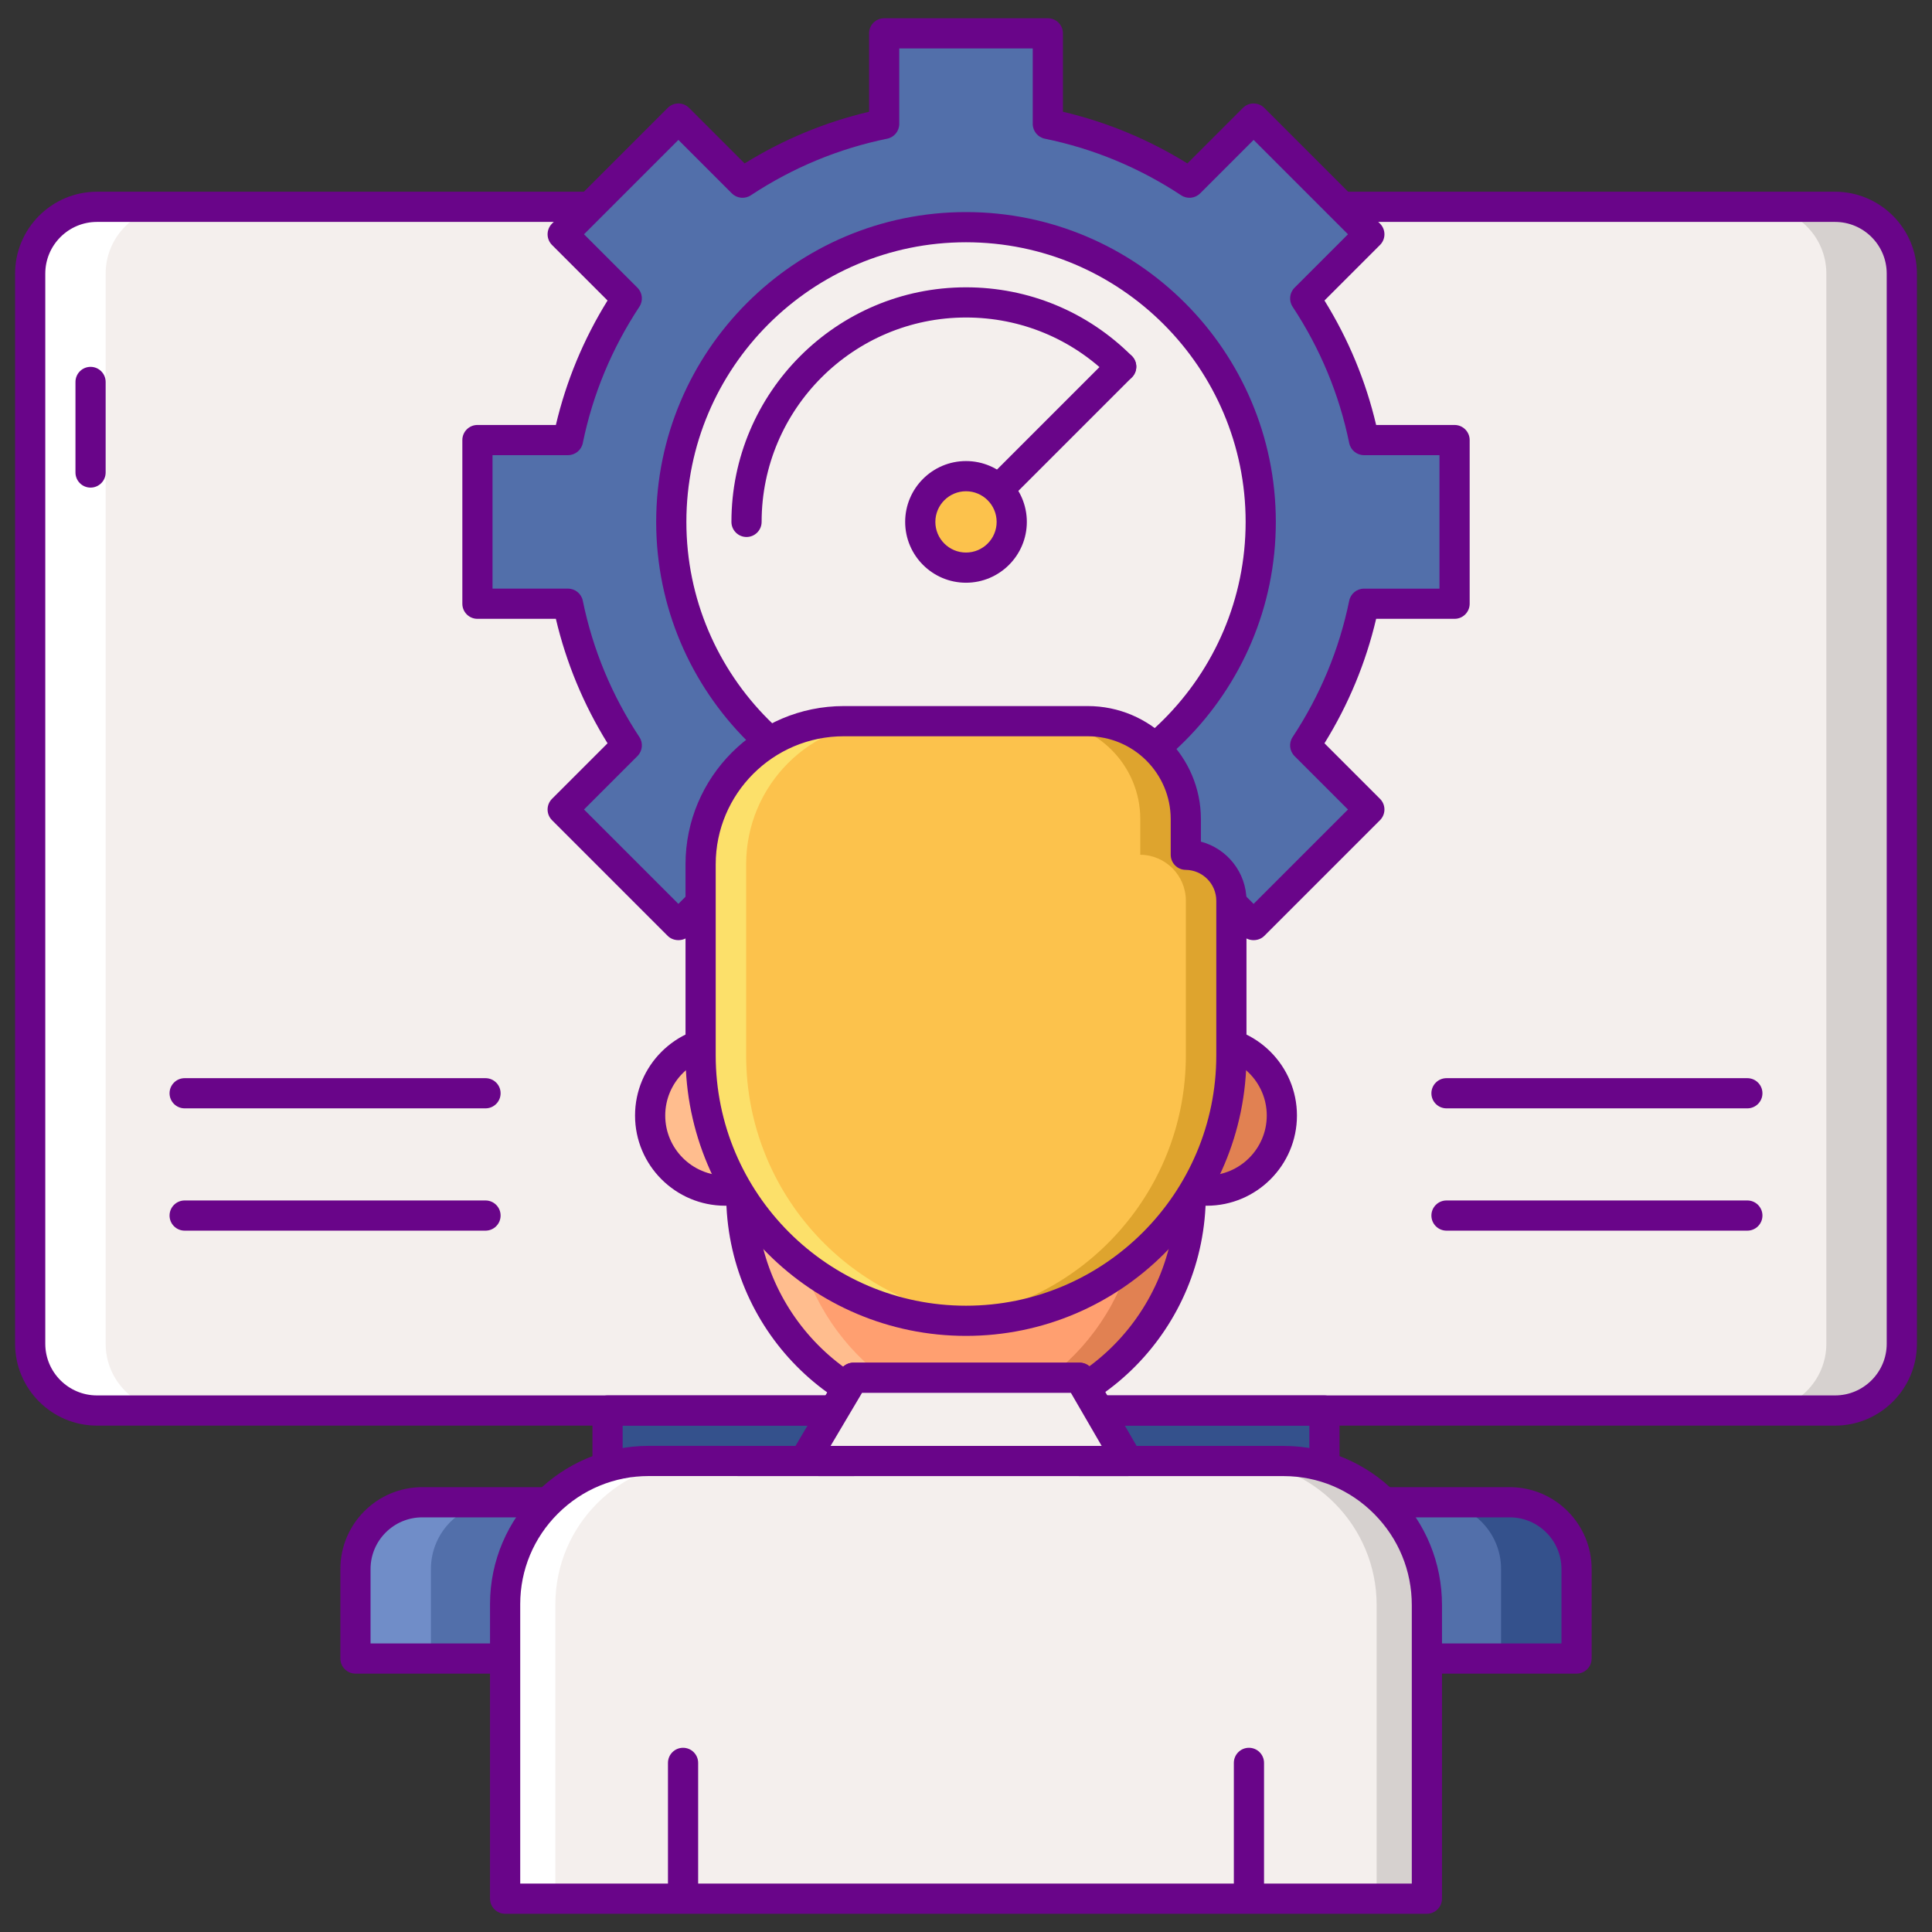 <svg id="Crowdfunding_Icons" enable-background="new 0 0 256 256" height="512" viewBox="0 0 256 256" width="512" xmlns="http://www.w3.org/2000/svg"><rect x="0" y="0" width="256" height="256" fill="#333333" stroke="none"/><g><g><path d="m243.15 186.902h-230.3c-4.888 0-8.85-3.962-8.85-8.85v-141.797c0-4.888 3.962-8.85 8.85-8.85h230.3c4.888 0 8.85 3.962 8.85 8.85v141.796c0 4.888-3.962 8.851-8.85 8.851z" fill="#f4efed"/></g><g><path d="m243.15 27.405h-10c4.888 0 8.85 3.962 8.85 8.85v141.796c0 4.888-3.962 8.85-8.85 8.85h10c4.888 0 8.85-3.962 8.85-8.85v-141.796c0-4.887-3.962-8.85-8.85-8.85z" fill="#d6d1cf"/></g><g><path d="m12.85 186.902h10c-4.888 0-8.85-3.962-8.85-8.85v-141.797c0-4.888 3.962-8.85 8.85-8.85h-10c-4.888 0-8.85 3.962-8.85 8.85v141.796c0 4.888 3.962 8.851 8.85 8.851z" fill="#fff"/></g><g><path d="m208.901 219.762h-161.802v-11.854c0-4.888 3.962-8.85 8.85-8.85h144.102c4.888 0 8.85 3.962 8.85 8.85z" fill="#526faa"/></g><g><path d="m200.051 199.057h-10c4.888 0 8.85 3.962 8.85 8.85v11.854h10v-11.854c0-4.887-3.962-8.85-8.85-8.85z" fill="#34518c"/></g><g><path d="m55.949 199.057h10c-4.888 0-8.85 3.962-8.85 8.85v11.854h-10v-11.854c0-4.887 3.962-8.85 8.85-8.85z" fill="#708dc8"/></g><g><path d="m80.503 186.902h94.993v12.156h-94.993z" fill="#34518c"/></g><g><path d="m12 64.61c-1.104 0-2-.895-2-2v-12c0-1.104.896-2 2-2s2 .896 2 2v12c0 1.104-.896 2-2 2z" fill="#690589"/></g><g><path d="m208.901 221.762h-161.802c-1.104 0-2-.896-2-2v-11.855c0-5.983 4.867-10.85 10.85-10.85h144.102c5.983 0 10.85 4.867 10.85 10.85v11.855c0 1.104-.896 2-2 2zm-159.802-4h157.802v-9.855c0-3.777-3.073-6.85-6.85-6.85h-144.102c-3.777 0-6.85 3.073-6.85 6.85z" fill="#690589"/></g><g><path d="m175.497 201.057h-94.994c-1.104 0-2-.895-2-2v-12.155c0-1.105.896-2 2-2h94.993c1.105 0 2 .895 2 2v12.155c.001 1.105-.895 2-1.999 2zm-92.994-4h90.993v-8.155h-90.993z" fill="#690589"/></g><g><path d="m243.15 188.902h-230.3c-5.983 0-10.85-4.867-10.85-10.85v-141.797c0-5.983 4.867-10.85 10.85-10.85h230.3c5.983 0 10.85 4.867 10.85 10.85v141.796c0 5.984-4.867 10.851-10.85 10.851zm-230.3-159.497c-3.777 0-6.85 3.073-6.85 6.85v141.796c0 3.777 3.073 6.85 6.85 6.85h230.3c3.777 0 6.85-3.073 6.85-6.85v-141.796c0-3.777-3.073-6.85-6.85-6.85z" fill="#690589"/></g><g><path d="m192.737 79.997v-21.686h-12.001c-1.394-6.816-4.085-13.157-7.79-18.769l8.497-8.497-15.334-15.335-8.497 8.497c-5.612-3.705-11.953-6.396-18.769-7.79v-12.001h-21.686v12.001c-6.816 1.394-13.157 4.085-18.769 7.79l-8.497-8.497-15.335 15.334 8.497 8.497c-3.706 5.612-6.396 11.953-7.79 18.769h-12v21.686h12c1.394 6.816 4.085 13.157 7.79 18.769l-8.497 8.496 15.335 15.335 8.496-8.497c5.612 3.705 11.953 6.396 18.77 7.79v12.001h21.686v-12c6.816-1.394 13.157-4.085 18.769-7.79l8.497 8.497 15.335-15.335-8.497-8.496c3.705-5.612 6.396-11.953 7.79-18.769zm-64.738 28.209c-21.568 0-39.052-17.484-39.052-39.053 0-21.567 17.484-39.052 39.052-39.052s39.053 17.484 39.053 39.052c.001 21.569-17.484 39.053-39.053 39.053z" fill="#526faa"/></g><g><path d="m138.843 135.891h-21.686c-1.104 0-2-.895-2-2v-10.393c-5.831-1.372-11.366-3.67-16.492-6.846l-7.359 7.36c-.75.75-2.078.75-2.828 0l-15.334-15.335c-.781-.781-.781-2.047 0-2.828l7.359-7.359c-3.177-5.126-5.474-10.661-6.847-16.492h-10.393c-1.104 0-2-.896-2-2v-21.687c0-1.104.896-2 2-2h10.393c1.373-5.833 3.67-11.367 6.847-16.492l-7.359-7.36c-.781-.781-.781-2.047 0-2.828l15.334-15.335c.375-.375.884-.586 1.414-.586.53 0 1.039.211 1.414.586l7.36 7.36c5.126-3.177 10.661-5.475 16.492-6.847v-10.392c0-1.105.896-2 2-2h21.686c1.104 0 2 .895 2 2v10.393c5.83 1.372 11.364 3.669 16.492 6.847l7.36-7.36c.78-.781 2.048-.781 2.828 0l15.335 15.335c.781.781.781 2.047 0 2.828l-7.36 7.36c3.177 5.126 5.475 10.661 6.847 16.492h10.393c1.104 0 2 .896 2 2v21.686c0 1.104-.896 2-2 2h-10.393c-1.372 5.831-3.67 11.365-6.847 16.492l7.36 7.36c.375.375.586.884.586 1.414s-.211 1.039-.586 1.414l-15.335 15.335c-.75.75-2.078.75-2.828 0l-7.36-7.36c-5.127 3.177-10.661 5.475-16.492 6.846v10.393c-.001 1.103-.897 1.999-2.001 1.999zm-19.686-4h17.686v-10.001c0-.95.668-1.769 1.6-1.959 6.449-1.318 12.527-3.841 18.067-7.499.793-.522 1.845-.418 2.516.255l7.083 7.083 12.506-12.506-7.083-7.082c-.672-.671-.778-1.723-.255-2.516 3.657-5.54 6.181-11.619 7.5-18.068.19-.931 1.009-1.599 1.959-1.599h10.001v-17.688h-10.001c-.95 0-1.769-.668-1.959-1.599-1.319-6.449-3.842-12.528-7.5-18.068-.523-.793-.417-1.845.255-2.516l7.083-7.083-12.506-12.506-7.083 7.083c-.671.672-1.724.779-2.516.255-5.541-3.658-11.62-6.181-18.067-7.499-.931-.191-1.6-1.009-1.6-1.96v-10h-17.686v10c0 .95-.668 1.769-1.6 1.96-6.448 1.318-12.527 3.842-18.067 7.499-.792.523-1.844.418-2.516-.255l-7.083-7.083-12.506 12.505 7.082 7.083c.672.672.778 1.723.255 2.516-3.657 5.539-6.18 11.617-7.499 18.068-.19.931-1.009 1.599-1.96 1.599h-10v17.686h10c.95 0 1.769.668 1.96 1.599 1.319 6.45 3.842 12.529 7.499 18.068.523.793.417 1.845-.255 2.516l-7.082 7.082 12.506 12.506 7.082-7.083c.672-.672 1.723-.779 2.516-.255 5.54 3.657 11.619 6.181 18.068 7.499.931.19 1.6 1.009 1.6 1.959zm8.843-21.685c-22.636 0-41.052-18.416-41.052-41.053 0-22.636 18.416-41.052 41.052-41.052 22.637 0 41.053 18.416 41.053 41.052 0 22.637-18.417 41.053-41.053 41.053zm0-78.105c-20.431 0-37.052 16.622-37.052 37.052 0 20.431 16.621 37.053 37.052 37.053s37.053-16.622 37.053-37.053c0-20.43-16.622-37.052-37.053-37.052z" fill="#690589"/></g><g><path d="m98.224 137.863h-2.126c-5.496 0-9.951 4.455-9.951 9.951s4.455 9.951 9.951 9.951h2.126z" fill="#ffbd8e"/></g><g><path d="m159.902 137.863h-2.126v19.901h2.126c5.496 0 9.95-4.455 9.95-9.951 0-5.495-4.454-9.95-9.95-9.95z" fill="#e18152"/></g><g><path d="m128 188.447c-16.445 0-29.776-13.504-29.776-30.163v-20.882c0-16.658 13.331-30.163 29.776-30.163 16.445 0 29.776 13.504 29.776 30.163v20.882c0 16.659-13.331 30.163-29.776 30.163z" fill="#ff9f70"/></g><g><path d="m128 107.24c-1.145 0-2.272.072-3.384.199 14.851 1.702 26.392 14.464 26.392 29.963v20.882c0 15.499-11.542 28.261-26.392 29.963 1.111.128 2.239.2 3.384.2 16.445 0 29.776-13.504 29.776-30.163v-20.882c0-16.658-13.331-30.162-29.776-30.162z" fill="#e18152"/></g><g><path d="m128 107.24c1.145 0 2.272.072 3.384.199-14.851 1.702-26.392 14.464-26.392 29.963v20.882c0 15.499 11.541 28.261 26.392 29.963-1.111.128-2.239.2-3.384.2-16.445 0-29.776-13.504-29.776-30.163v-20.882c0-16.658 13.331-30.162 29.776-30.162z" fill="#ffbd8e"/></g><g><path d="m128 190.447c-17.521 0-31.776-14.428-31.776-32.163v-20.882c0-17.734 14.254-32.163 31.776-32.163 17.521 0 31.776 14.428 31.776 32.163v20.882c0 17.735-14.255 32.163-31.776 32.163zm0-81.207c-15.316 0-27.776 12.634-27.776 28.163v20.882c0 15.529 12.46 28.163 27.776 28.163s27.776-12.634 27.776-28.163v-20.882c0-15.529-12.46-28.163-27.776-28.163z" fill="#690589"/></g><g><path d="m98.224 159.765h-2.126c-6.59 0-11.951-5.361-11.951-11.951s5.361-11.951 11.951-11.951h2.126c1.104 0 2 .896 2 2v19.901c0 1.105-.895 2.001-2 2.001zm-2.126-19.902c-4.384 0-7.951 3.567-7.951 7.951s3.567 7.951 7.951 7.951h.126v-15.901h-.126z" fill="#690589"/></g><g><path d="m159.902 159.765h-2.126c-1.104 0-2-.896-2-2v-19.901c0-1.104.896-2 2-2h2.126c6.59 0 11.951 5.361 11.951 11.951-.001 6.589-5.361 11.95-11.951 11.95zm-.126-4h.126c4.384 0 7.951-3.567 7.951-7.951s-3.567-7.951-7.951-7.951h-.126z" fill="#690589"/></g><g><path d="m113.082 193.592v-11.031h29.971v11.031h27.061c10.482.013 18.969 8.621 18.956 19.104v38.888h-122.14v-39.044c.014-10.482 8.572-18.969 19.054-18.956z" fill="#f4efed"/></g><g><g><path d="m170.114 193.592h-6.658c10.482.013 18.969 8.613 18.956 19.095v38.896h6.658v-38.888c.013-10.482-8.474-19.089-18.956-19.103z" fill="#d6d1cf"/></g></g><g><g><path d="m85.985 193.584 6.658.009c-10.482-.014-19.041 8.473-19.054 18.956v39.036h-6.659v-39.044c.014-10.484 8.572-18.971 19.055-18.957z" fill="#fff"/></g></g><g><path d="m90.509 252.917c-1.104 0-2-.895-2-2v-17.326c0-1.104.896-2 2-2s2 .896 2 2v17.326c0 1.105-.895 2-2 2z" fill="#690589"/></g><g><path d="m165.491 252.917c-1.105 0-2-.895-2-2v-17.326c0-1.104.895-2 2-2 1.104 0 2 .896 2 2v17.326c0 1.105-.896 2-2 2z" fill="#690589"/></g><g><path d="m189.069 253.583h-122.138c-1.104 0-2-.895-2-2v-39.043c.015-11.562 9.446-20.956 21.03-20.956h.027l25.095.008v-9.03c0-1.104.896-2 2-2h29.971c1.104 0 2 .896 2 2v9.03h25.061c5.603.007 10.871 2.215 14.835 6.218 3.954 3.993 6.128 9.28 6.121 14.888v38.885c-.002 1.105-.897 2-2.002 2zm-120.138-4h118.139v-36.888c.006-4.547-1.756-8.833-4.963-12.07-3.208-3.24-7.468-5.027-11.995-5.033h-27.058c-1.105 0-2-.896-2-2v-9.03h-25.971v9.03c0 .531-.211 1.04-.586 1.415s-.884.585-1.414.585l-27.097-.009c-.007 0-.015 0-.022 0-4.534 0-8.801 1.761-12.021 4.961-3.226 3.206-5.005 7.466-5.011 11.998v37.041z" fill="#690589"/></g><g><path d="m113.082 182.562-6.535 11.026 42.906.004-6.4-11.03z" fill="#f4efed"/></g><g><path d="m149.453 195.592-42.905-.005c-.719 0-1.382-.386-1.738-1.01-.355-.625-.349-1.392.017-2.01l6.535-11.025c.36-.608 1.014-.98 1.721-.98h29.971c.713 0 1.372.379 1.73.997l6.399 11.03c.359.619.36 1.382.003 2.001-.357.62-1.018 1.002-1.733 1.002zm-39.395-4.004 35.922.004-4.079-7.03h-27.68z" fill="#690589"/></g><g><path d="m92.835 139.848v-25.322c0-10.475 8.492-18.967 18.967-18.967h32.335c7.174 0 12.989 5.815 12.989 12.989v4.713c3.34.028 6.038 2.742 6.038 6.088v20.499c0 19.421-15.744 35.165-35.165 35.165-19.42-.001-35.164-15.744-35.164-35.165z" fill="#fcc24c"/></g><g><path d="m98.868 139.848v-25.322c0-10.475 8.492-18.967 18.967-18.967h-6.032c-10.475 0-18.967 8.492-18.967 18.967v25.322c0 19.421 15.744 35.165 35.165 35.165 1.017 0 2.021-.053 3.016-.137-18.008-1.532-32.149-16.624-32.149-35.028z" fill="#fce06a"/></g><g><path d="m157.126 113.261v-4.713c0-7.174-5.815-12.989-12.989-12.989h-6.032c7.174 0 12.989 5.815 12.989 12.989v4.713c3.339.028 6.038 2.742 6.038 6.088v20.499c0 18.404-14.141 33.496-32.149 35.027.995.085 1.999.137 3.016.137 19.421 0 35.165-15.744 35.165-35.165v-20.499c.001-3.345-2.698-6.059-6.038-6.087z" fill="#dea42e"/></g><g><path d="m128 177.012c-20.493 0-37.165-16.672-37.165-37.165v-25.322c0-11.561 9.406-20.967 20.967-20.967h32.335c8.265 0 14.989 6.724 14.989 14.989v2.977c3.467.914 6.038 4.085 6.038 7.823v20.499c.001 20.494-16.671 37.166-37.164 37.166zm-16.198-79.453c-9.355 0-16.967 7.611-16.967 16.967v25.322c0 18.287 14.877 33.165 33.165 33.165s33.165-14.877 33.165-33.165v-20.499c0-2.235-1.819-4.069-4.055-4.088-1.098-.009-1.983-.902-1.983-2v-4.712c0-6.06-4.93-10.989-10.989-10.989h-32.336z" fill="#690589"/></g><g><path d="m231.533 146.863h-39.865c-1.104 0-2-.895-2-2 0-1.104.896-2 2-2h39.865c1.104 0 2 .896 2 2 0 1.105-.896 2-2 2z" fill="#690589"/></g><g><path d="m231.533 163.068h-39.865c-1.104 0-2-.896-2-2 0-1.105.896-2 2-2h39.865c1.104 0 2 .895 2 2 0 1.104-.896 2-2 2z" fill="#690589"/></g><g><path d="m64.332 146.863h-39.865c-1.104 0-2-.895-2-2 0-1.104.896-2 2-2h39.865c1.104 0 2 .896 2 2 0 1.105-.895 2-2 2z" fill="#690589"/></g><g><path d="m64.332 163.068h-39.865c-1.104 0-2-.896-2-2 0-1.105.896-2 2-2h39.865c1.104 0 2 .895 2 2 0 1.104-.895 2-2 2z" fill="#690589"/></g><g><path d="m98.918 71.154c-1.104 0-2-.896-2-2 0-17.139 13.943-31.083 31.082-31.083 8.302 0 16.107 3.233 21.979 9.104.781.781.781 2.047 0 2.828-.78.781-2.047.781-2.828 0-5.116-5.115-11.917-7.932-19.15-7.932-14.934 0-27.082 12.149-27.082 27.083-.001 1.104-.897 2-2.001 2z" fill="#690589"/></g><g><path d="m128 71.154c-.512 0-1.023-.195-1.414-.586-.781-.781-.781-2.047 0-2.828l20.564-20.565c.78-.781 2.047-.781 2.828 0s.781 2.047 0 2.828l-20.564 20.565c-.39.391-.902.586-1.414.586z" fill="#690589"/></g><g><path d="m134.061 69.154c0 3.347-2.714 6.061-6.061 6.061s-6.061-2.714-6.061-6.061 2.714-6.061 6.061-6.061 6.061 2.713 6.061 6.061z" fill="#fcc24c"/></g><g><path d="m128 77.214c-4.445 0-8.061-3.616-8.061-8.061s3.616-8.061 8.061-8.061 8.061 3.616 8.061 8.061-3.616 8.061-8.061 8.061zm0-12.121c-2.239 0-4.061 1.822-4.061 4.061s1.822 4.061 4.061 4.061 4.061-1.822 4.061-4.061-1.822-4.061-4.061-4.061z" fill="#690589"/></g></g></svg>